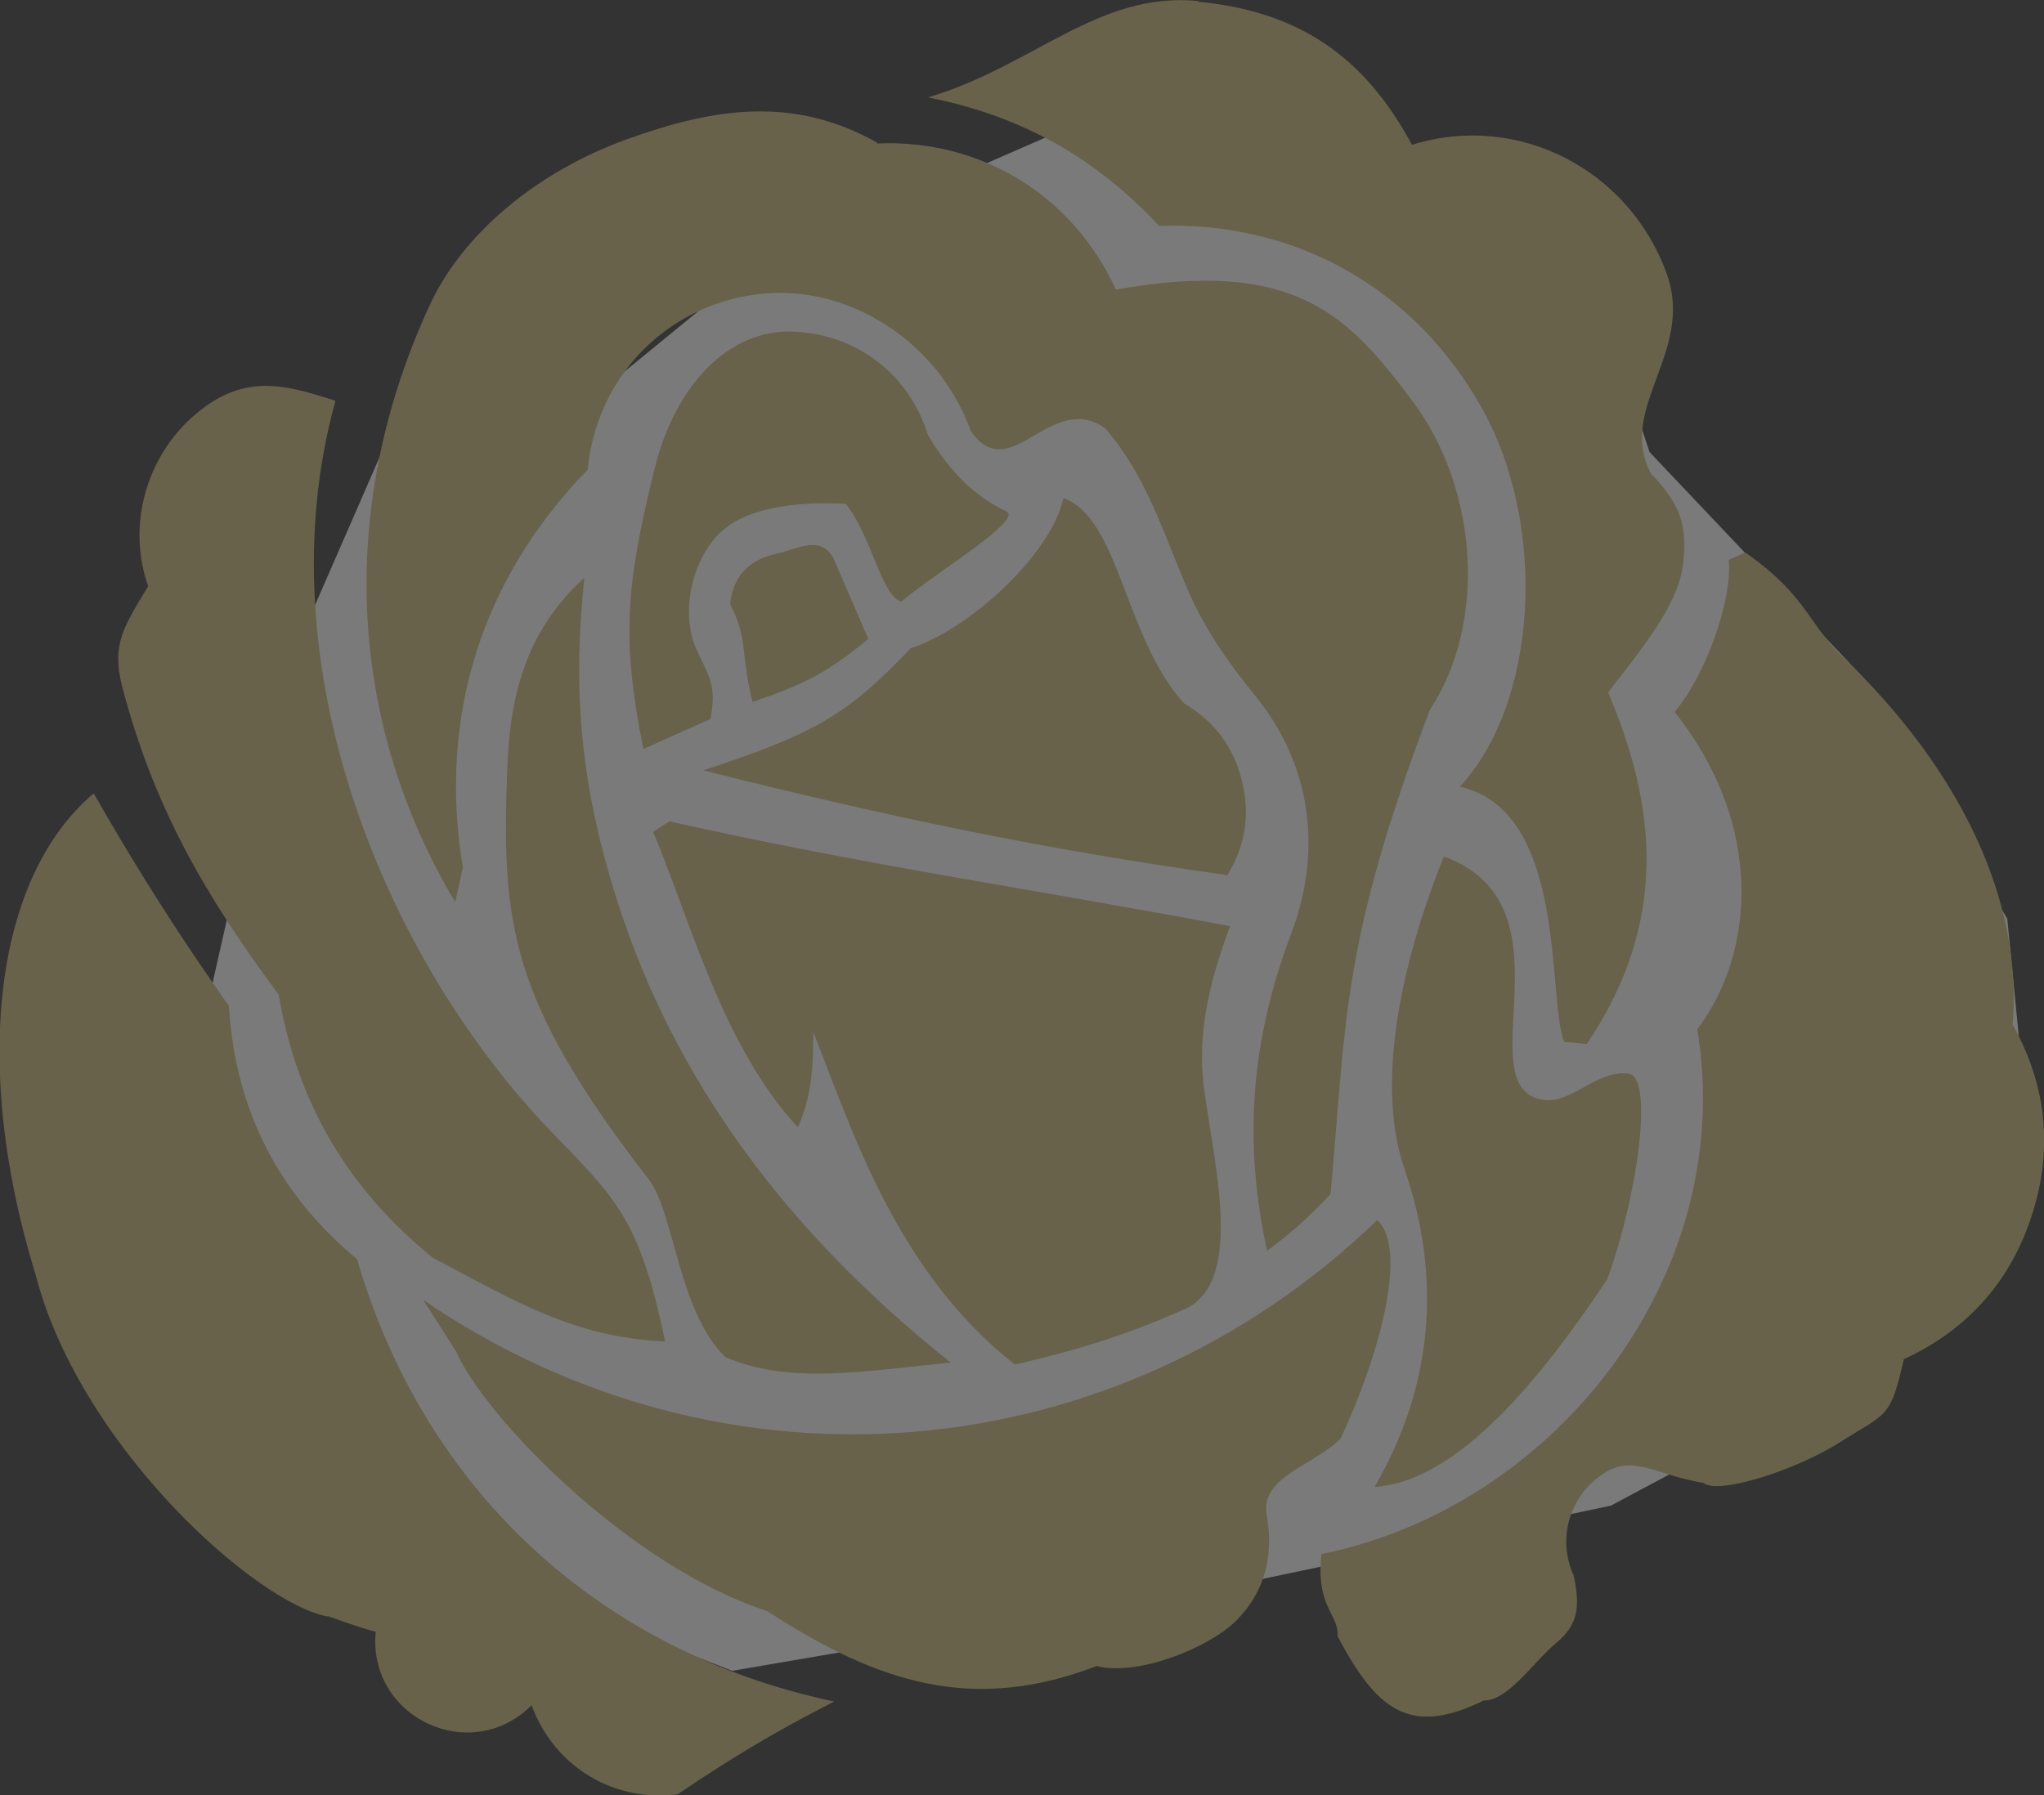 <svg id="_レイヤー_2" data-name="レイヤー 2" xmlns="http://www.w3.org/2000/svg" viewBox="0 0 61.25 53.81"><rect x="0" y="0" width="61.25" height="53.81" fill="#333333" stroke="none"/><defs><style>.cls-2{fill:#cabb75;stroke-width:0}</style></defs><g id="parts2"><g opacity=".35"><polygon points="11.92 12.45 15.77 13.55 22.64 7.92 34.81 2.6 47.08 6.46 49.43 13.55 55.93 20.41 60.15 27.54 60.95 35.71 57.5 40.2 48.27 45.13 37.05 47.49 21.94 50.08 11.92 46.16 5.34 34.02 8.38 20.57 11.92 12.45" fill="#fff" stroke-width="0"/><path class="cls-2" d="M32.88 49.94c1.17.3 3.29-.51 4.15-1.35.86-.85 1.15-1.95.93-3.16-.22-1.17 1.4-1.49 2.21-2.31 1.14-2.42 2.05-5.68 1.1-6.55-7.86 7.57-19.58 8.55-28.59 2.39l.99 1.55c.84 1.94 5.17 6.43 9.32 7.78 3.34 2.17 6.17 3.07 9.89 1.64z"/><path class="cls-2" d="M10.04 12.01c-1.68-.55-2.91-.83-4.45.65-1.31 1.31-1.74 3.24-1.15 4.91-.71 1.19-1.11 1.72-.78 3 .93 3.59 2.5 6.3 4.69 9.24.55 3.24 2.07 5.82 4.62 7.89 2.45 1.29 4.2 2.38 6.96 2.51-.76-3.69-1.5-4.31-3.39-6.27-4.95-5.12-8.69-13.97-6.49-21.92z"/><path class="cls-2" d="M21.72 40.67c1.93.84 4.15.43 6.77.17-4.94-3.93-8.29-8.49-9.99-13.83-1.18-3.69-1.32-6.54-.99-9.69-1.66 1.51-2.23 3.35-2.31 5.74-.16 4.55.01 6.83 4.24 12.29.77 1 .88 3.94 2.29 5.32z"/><path class="cls-2" d="M30.41 40.9c1.87-.43 3.32-.87 5.18-1.7 1.68-.89.78-4.39.49-6.57-.22-1.65.17-3.23.78-4.87-6.17-1.16-10.68-1.78-16.8-3.14l-.49.31c1.15 2.75 2.09 6.43 4.34 8.86.41-.92.46-1.81.46-2.86 1.16 2.92 2.47 7.16 6.04 9.97z"/><path class="cls-2" d="M26.29 4.28c-2.48-1.4-4.84-1.07-7.52-.1-2.68.97-4.9 2.82-5.89 4.96-2.68 5.78-2.6 12.26.76 17.9l.23-1.04c-.75-4.5.56-8.66 3.74-11.92.26-2.76 2.33-4.91 5.08-5.26 2.76-.35 5.47 1.48 6.4 4.1 1.19 1.71 2.39-1.24 4.03-.08 1.25 1.46 1.7 3.04 2.46 4.81.54 1.25 1.22 2.2 2.07 3.25 1.65 2.05 1.98 4.61 1.04 7.09-1.19 3.15-1.45 6.18-.72 9.5.72-.53 1.29-1.04 1.9-1.7.48-5.2.31-7.47 2.98-14.52 1.72-2.6 1.44-6.62-.51-9.23-1.95-2.61-3.54-4.31-8.9-3.36-1.31-2.84-4.04-4.51-7.16-4.38z"/><path class="cls-2" d="M31.87 14.92c-.39 1.75-2.88 3.97-4.58 4.51-1.91 2.01-2.89 2.57-6.22 3.66 5.58 1.4 10.19 2.37 15.71 3.14.54-.88.69-1.83.43-2.84-.25-1.01-.82-1.77-1.72-2.3-1.79-1.95-1.94-5.56-3.62-6.16zm-8.08-4.98c-1.9-.09-3.55 1.54-4.18 4.13-.82 3.35-1.02 4.98-.33 8.38l2.01-.9c.17-.93.02-1.16-.39-2.02-.51-1.05-.22-2.59.58-3.46.79-.88 2.42-1.04 3.86-.97.78.96 1.08 2.79 1.67 2.93 1.03-.87 3.69-2.46 3.14-2.71-.93-.42-1.7-1.2-2.34-2.27-.56-1.82-2.11-3.02-4.01-3.11z"/><path class="cls-2" d="M26.02 19.15l-1.05-2.43c-.39-.68-1.04-.28-1.67-.13-.91.19-1.34.73-1.42 1.52.55 1.07.29 1.39.67 2.93 1.54-.53 2.21-.85 3.47-1.89zm17.25 6.51c-1.25 3.12-2.08 6.77-1.18 9.39 1.13 3.28.84 6.52-.9 9.52 2.58-.17 5.12-3.46 6.97-6.22.91-2.48 1.41-6.08.64-6.17-1.07-.13-1.83 1.13-2.83.71-1.8-.76 1.16-5.82-2.71-7.22z"/><path class="cls-2" d="M35.91.03c-3.01-.29-4.92 1.94-8.1 2.89 2.78.55 4.99 1.78 6.92 3.85 4.11-.14 7.67 1.88 9.68 5.47 2 3.59 1.64 8.88-.67 11.34 3.24.72 2.61 6.29 3.13 7.65l.68.06c2.71-4.01 1.85-7.64.64-10.54 1.02-1.32 2.08-2.59 2.24-3.81.16-1.22-.11-1.86-.96-2.75-1.03-1.96 1.31-3.63.48-5.97-1.12-3.13-4.45-4.87-7.64-3.88-1.43-2.66-3.4-4-6.41-4.29z"/><path class="cls-2" d="M44.47 50.97c.74-.01 1.46-1.14 2.19-1.75.73-.61.64-1.25.5-1.99-.49-1.07-.16-2.31.8-3 .96-.69 1.59-.03 3.1.22.37.35 2.67-.33 4.09-1.23s1.49-.7 1.9-2.48c1.89-.87 3.19-2.32 3.83-4.3.65-1.98.45-3.91-.57-5.73.34-4.18-2.05-8.1-5.04-10.97-1.14-1.1-1.12-1.88-2.97-3.18l-.5.22c.13 1.06-.62 3.37-1.62 4.56 2.7 3.39 2.41 7.22.68 9.51 1.22 7.38-4.28 14.32-11.26 15.73-.18 1.59.53 1.81.48 2.46 1.17 2.21 2.16 3.03 4.4 1.92zM9.82 48.44c.62.22 1.16.4 1.44.47-.12 1.18.49 2.24 1.56 2.75 1.07.5 2.28.29 3.11-.55.67 1.83 2.45 2.92 4.38 2.67C21.9 52.7 23.29 51.87 25 51c-7.05-1.49-12.29-6.35-14.3-13.26-2.37-1.96-3.66-4.52-3.84-7.59a75.319 75.319 0 01-4.05-6.37c-2.99 2.52-3.66 8.19-1.75 14.4 1.32 5.15 6.6 9.86 8.75 10.27z"/></g></g></svg>